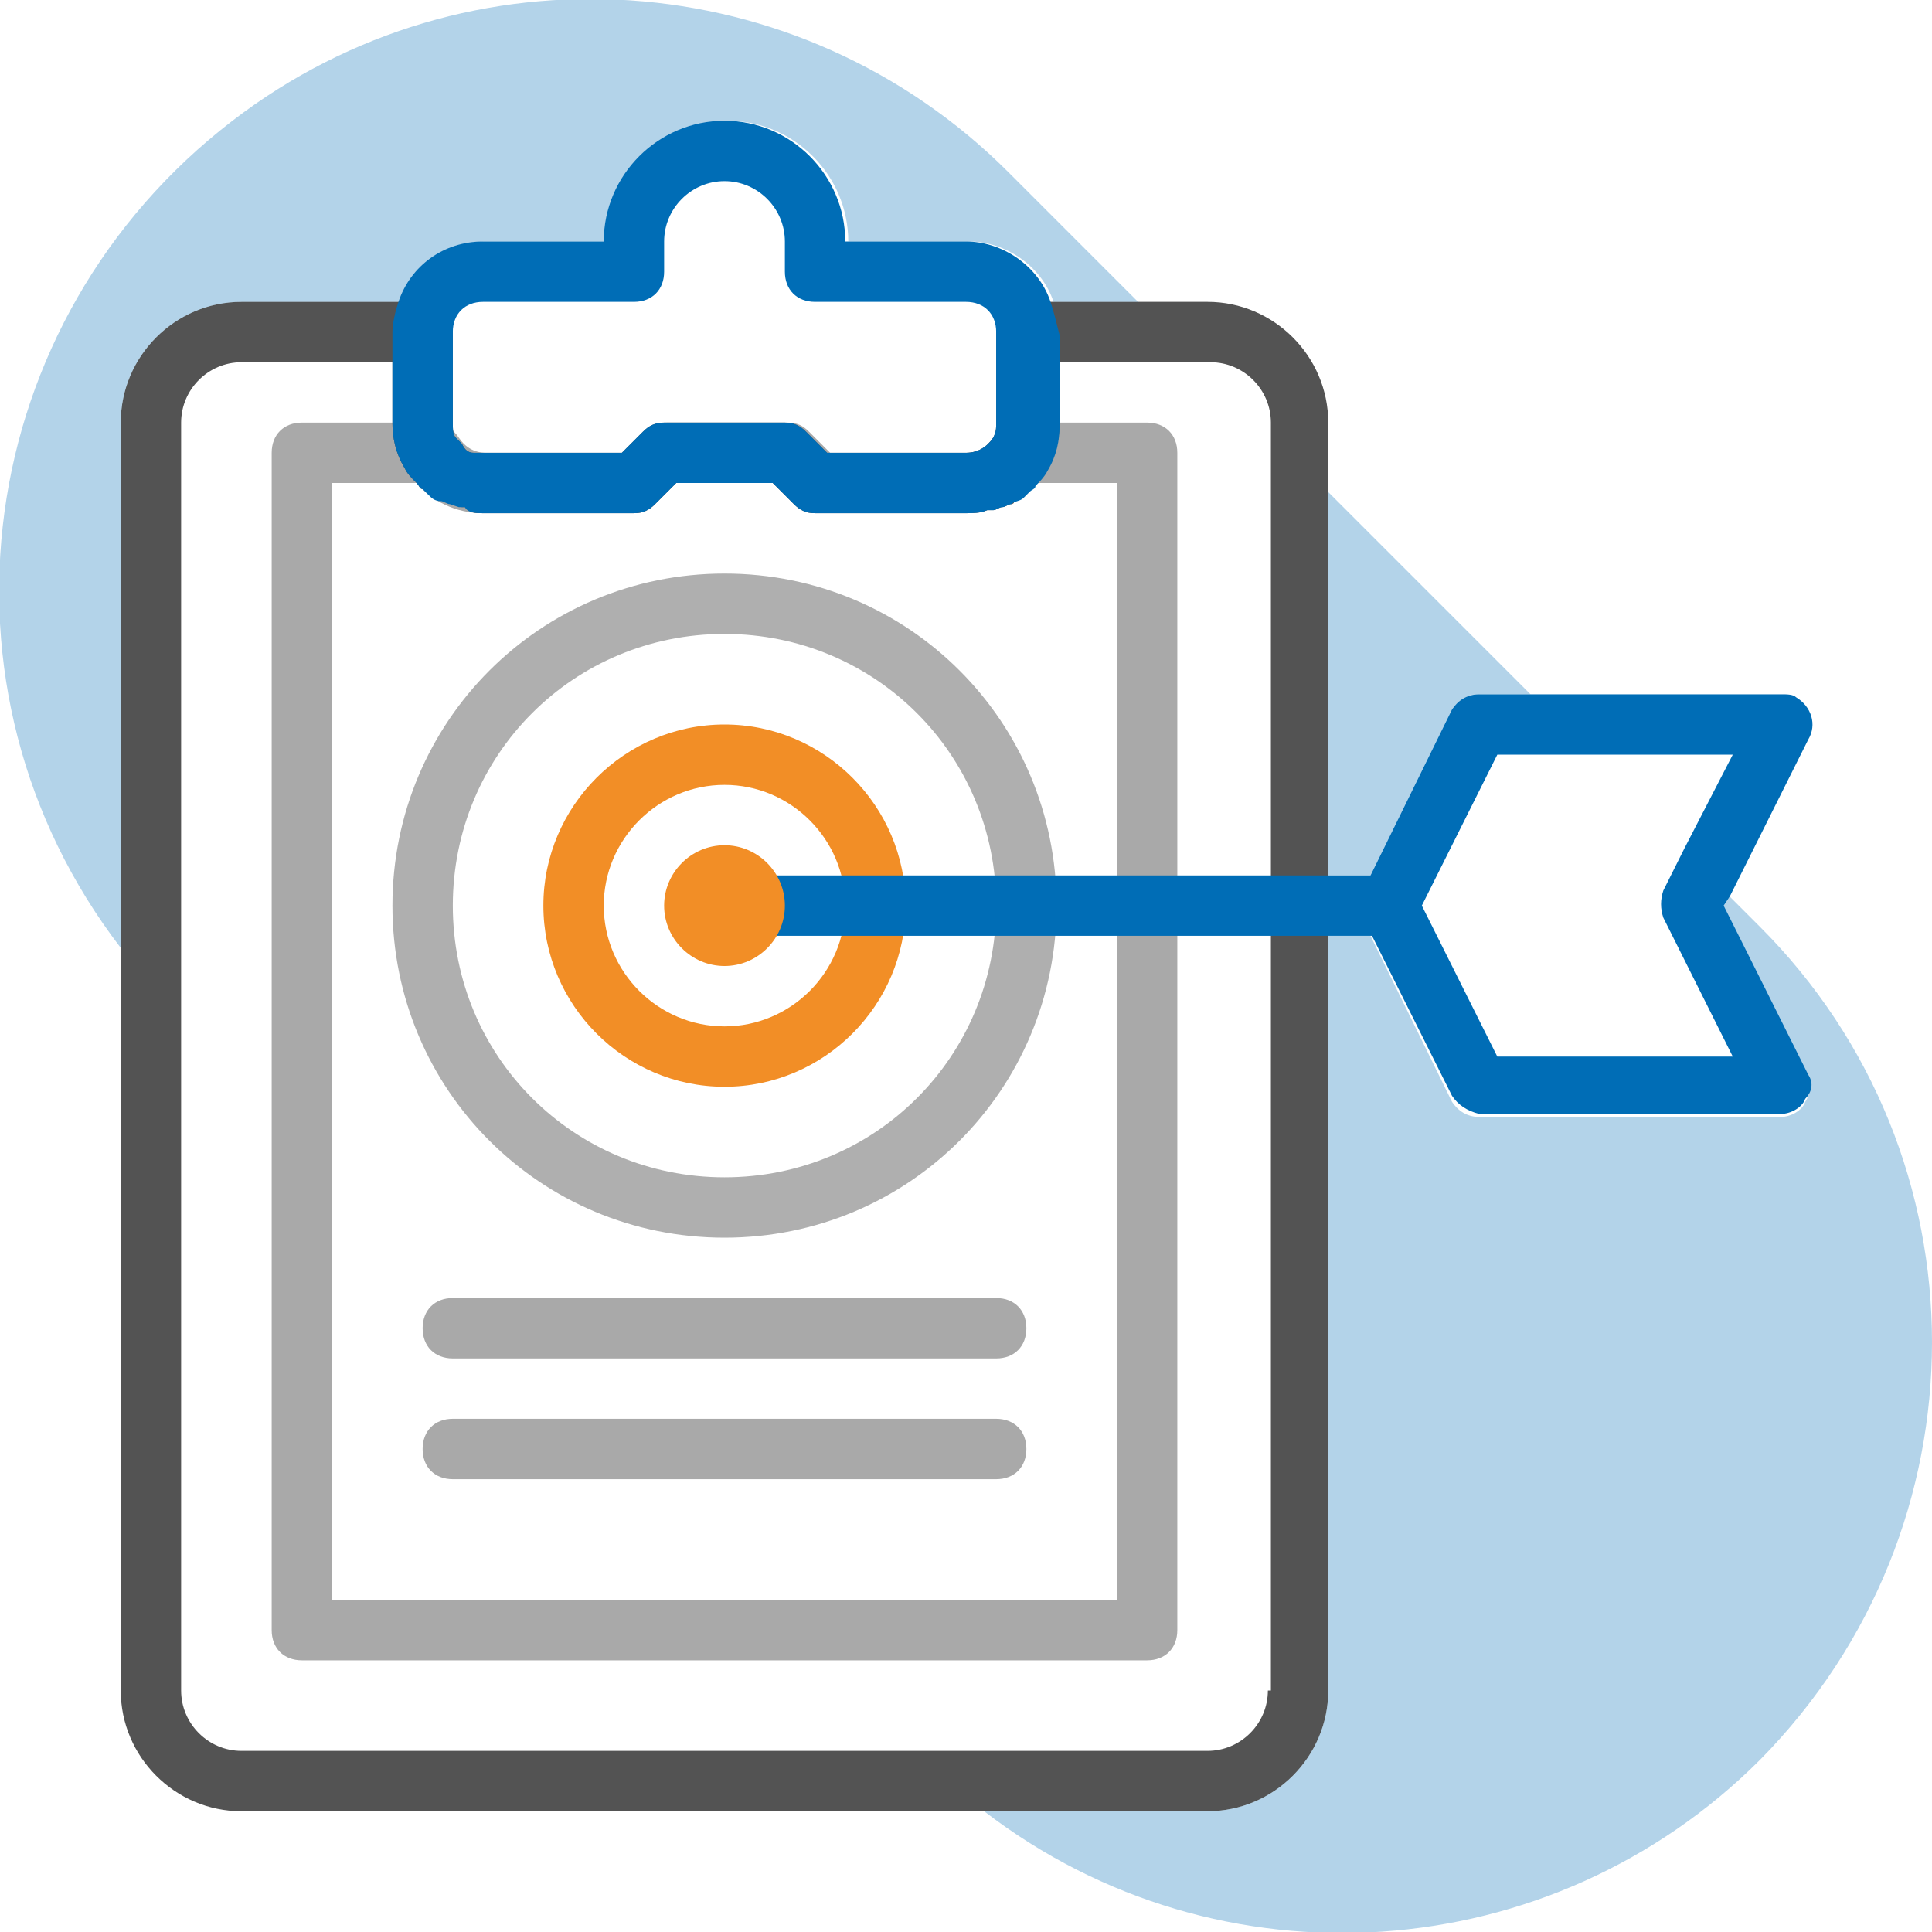 <svg xmlns="http://www.w3.org/2000/svg" xmlns:xlink="http://www.w3.org/1999/xlink" version="1.1" id="Layer_1" x="0px" y="0px" viewBox="0 0 64 64" style="enable-background:new 0 0 64 64;" xml:space="preserve"> <style type="text/css"> .st0{opacity:0.5;} .st1{fill:#535353;} .st2{fill:#006DB6;} .st3{fill:#606060;} .st4{fill:#F28E26;} .st5{opacity:0.3;fill:#006DB6;enable-background:new ;} </style> <g id="target"> <g class="st0"> <path class="st1" d="M38,55H10c-0.6,0-1-0.4-1-1V15c0-0.6,0.4-1,1-1h4.3c0.4,0,0.7,0.2,0.9,0.5s0.5,0.5,0.9,0.5h4.6l0.7-0.7 c0.2-0.2,0.4-0.3,0.7-0.3h4c0.3,0,0.5,0.1,0.7,0.3l0.7,0.7H32c0.4,0,0.7-0.2,0.9-0.5s0.5-0.5,0.9-0.5H38c0.6,0,1,0.4,1,1v39 C39,54.6,38.6,55,38,55z M11,53h26V16h-2.8c-0.6,0.6-1.4,1-2.2,1h-5c-0.3,0-0.5-0.1-0.7-0.3L25.6,16h-3.2l-0.7,0.7 C21.5,16.9,21.3,17,21,17h-5c-0.9,0-1.7-0.4-2.2-1H11V53z"></path> </g> <path class="st1" d="M40,10h-6c-0.6,0-1,0.4-1,1v3c0,0.2,0,0.3-0.1,0.5C32.7,14.8,32.4,15,32,15h-4.6l-0.7-0.7 C26.5,14.1,26.3,14,26,14h-4c-0.3,0-0.5,0.1-0.7,0.3L20.6,15H16c-0.1,0-0.2,0-0.3,0c-0.2,0-0.3-0.1-0.4-0.3 c-0.1-0.1-0.1-0.1-0.2-0.2C15,14.4,15,14.2,15,14v-3c0-0.6-0.4-1-1-1H8c-2.2,0-4,1.8-4,4v42c0,2.2,1.8,4,4,4h32c2.2,0,4-1.8,4-4V14 C44,11.8,42.2,10,40,10z M42,56c0,1.1-0.9,2-2,2H8c-1.1,0-2-0.9-2-2V14c0-1.1,0.9-2,2-2h5v2c0,0.5,0.1,1,0.4,1.5 c0.1,0.2,0.2,0.3,0.4,0.5c0.1,0.1,0.1,0.2,0.2,0.2c0,0,0,0,0.1,0l0.2,0.1l0.3,0.2l0.1,0.1c0.1,0,0.2,0.1,0.3,0.1l0.3,0.1h0.2 c0,0.2,0.3,0.2,0.5,0.2h5c0.3,0,0.5-0.1,0.7-0.3l0.7-0.7h3.2l0.7,0.7c0.2,0.2,0.4,0.3,0.7,0.3h5c0.2,0,0.5,0,0.7-0.1h0.2 c0.1,0,0.2-0.1,0.3-0.1s0.2-0.1,0.3-0.1c0,0,0.1,0,0.1-0.1l0.3-0.2l0.2-0.2c0.1-0.1,0.2-0.1,0.2-0.2c0.1-0.1,0.3-0.3,0.4-0.5 c0.3-0.5,0.4-1,0.4-1.5v-2h5c1.1,0,2,0.9,2,2v42H42z"></path> <path class="st2" d="M34.8,10c-0.4-1.2-1.6-2-2.8-2h-4c0-2.2-1.8-4-4-4s-4,1.8-4,4h-4c-1.3,0-2.4,0.8-2.8,2c-0.1,0.3-0.2,0.7-0.2,1 v3c0,0.5,0.1,1,0.4,1.5c0.1,0.2,0.2,0.3,0.4,0.5c0.1,0.1,0.1,0.2,0.2,0.2c0.1,0.1,0.1,0.1,0.2,0.2c0.1,0.1,0.2,0.2,0.4,0.2 c0.1,0,0.2,0.1,0.3,0.1l0.3,0.1h0.2C15.5,17,15.8,17,16,17h5c0.3,0,0.5-0.1,0.7-0.3l0.7-0.7h3.2l0.7,0.7c0.2,0.2,0.4,0.3,0.7,0.3h5 c0.2,0,0.5,0,0.7-0.1h0.2c0.1,0,0.2-0.1,0.3-0.1s0.2-0.1,0.3-0.1c0.1-0.1,0.3-0.1,0.4-0.2l0.2-0.2c0.1-0.1,0.2-0.1,0.2-0.2 c0.1-0.1,0.3-0.3,0.4-0.5c0.3-0.5,0.4-1,0.4-1.5v-3C35,10.7,34.9,10.3,34.8,10z M32,15h-4.6l-0.7-0.7C26.5,14.1,26.3,14,26,14h-4 c-0.3,0-0.5,0.1-0.7,0.3L20.6,15H16c-0.1,0-0.2,0-0.3,0c-0.2,0-0.3-0.1-0.4-0.3c-0.1-0.1-0.1-0.1-0.2-0.2C15,14.4,15,14.2,15,14v-3 c0-0.6,0.4-1,1-1h5c0.6,0,1-0.4,1-1V8c0-1.1,0.9-2,2-2s2,0.9,2,2v1c0,0.6,0.4,1,1,1h5c0.6,0,1,0.4,1,1v3c0,0.2,0,0.3-0.1,0.5 C32.7,14.8,32.4,15,32,15z"></path> <path class="st2" d="M59.9,35.6L57.1,30l0.2-0.3l2.6-5.2c0.3-0.5,0.1-1.1-0.4-1.4C59.4,23,59.2,23,59,23H49c-0.4,0-0.7,0.2-0.9,0.5 L45.4,29l-0.3,0.5c-0.1,0.3-0.1,0.6,0,0.9l0.3,0.5l2.7,5.4c0.2,0.3,0.5,0.5,0.9,0.6h10c0.3,0,0.7-0.2,0.8-0.5 C60,36.2,60.1,35.9,59.9,35.6z M49.6,35l-2.5-5l2.5-5h7.8l-1.6,3.1l-0.7,1.4c-0.1,0.3-0.1,0.6,0,0.9l2.3,4.6H49.6z"></path> <g class="st0"> <path class="st3" d="M24,41c-6.1,0-11-4.9-11-11s4.9-11,11-11s11,4.9,11,11S30.1,41,24,41z M24,21c-5,0-9,4-9,9s4,9,9,9s9-4,9-9 S29,21,24,21z"></path> </g> <g> <path class="st4" d="M24,36c-3.3,0-6-2.7-6-6s2.7-6,6-6s6,2.7,6,6S27.3,36,24,36z M24,26c-2.2,0-4,1.8-4,4s1.8,4,4,4s4-1.8,4-4 S26.2,26,24,26z"></path> </g> <path class="st2" d="M47,30c0,0.6-0.4,1-1,1H24c-0.6,0-1-0.4-1-1s0.4-1,1-1h22C46.6,29,47,29.4,47,30z"></path> <path class="st4" d="M24,32c-1.1,0-2-0.9-2-2s0.9-2,2-2s2,0.9,2,2S25.1,32,24,32z M24,30L24,30z M24,30L24,30z M24,30L24,30z M24,30L24,30z M24,30L24,30z M24,30L24,30z M24,30L24,30z M24,30L24,30z"></path> <g class="st0"> <path class="st1" d="M33,45H15c-0.6,0-1-0.4-1-1s0.4-1,1-1h18c0.6,0,1,0.4,1,1S33.6,45,33,45z"></path> </g> <g class="st0"> <path class="st1" d="M33,49H15c-0.6,0-1-0.4-1-1s0.4-1,1-1h18c0.6,0,1,0.4,1,1S33.6,49,33,49z"></path> </g> <path class="st5" d="M37.7,10h-2.8c-0.4-1.2-1.6-2-2.8-2h-4c0-2.2-1.8-4-4-4s-4,1.8-4,4h-4c-1.3,0-2.4,0.8-2.8,2H8 c-2.2,0-4,1.8-4,4v17.4C-2.6,22.8-0.9,10.6,7.7,4c7.8-6,18.8-5.2,25.7,1.7L37.7,10z"></path> <path class="st5" d="M58.3,58.3C51.4,65.2,40.4,66,32.6,60H40c2.2,0,4-1.8,4-4V31h1.4l2.7,5.5c0.2,0.3,0.5,0.5,0.9,0.5h10 c0.3,0,0.7-0.2,0.8-0.5c0.2-0.3,0.2-0.7,0-1L57.1,30l0.2-0.3l1,1C65.9,38.3,65.9,50.6,58.3,58.3z"></path> <path class="st5" d="M50.7,23H49c-0.4,0-0.7,0.2-0.9,0.5L45.4,29H44V16.3L50.7,23z"></path> </g> </svg>
